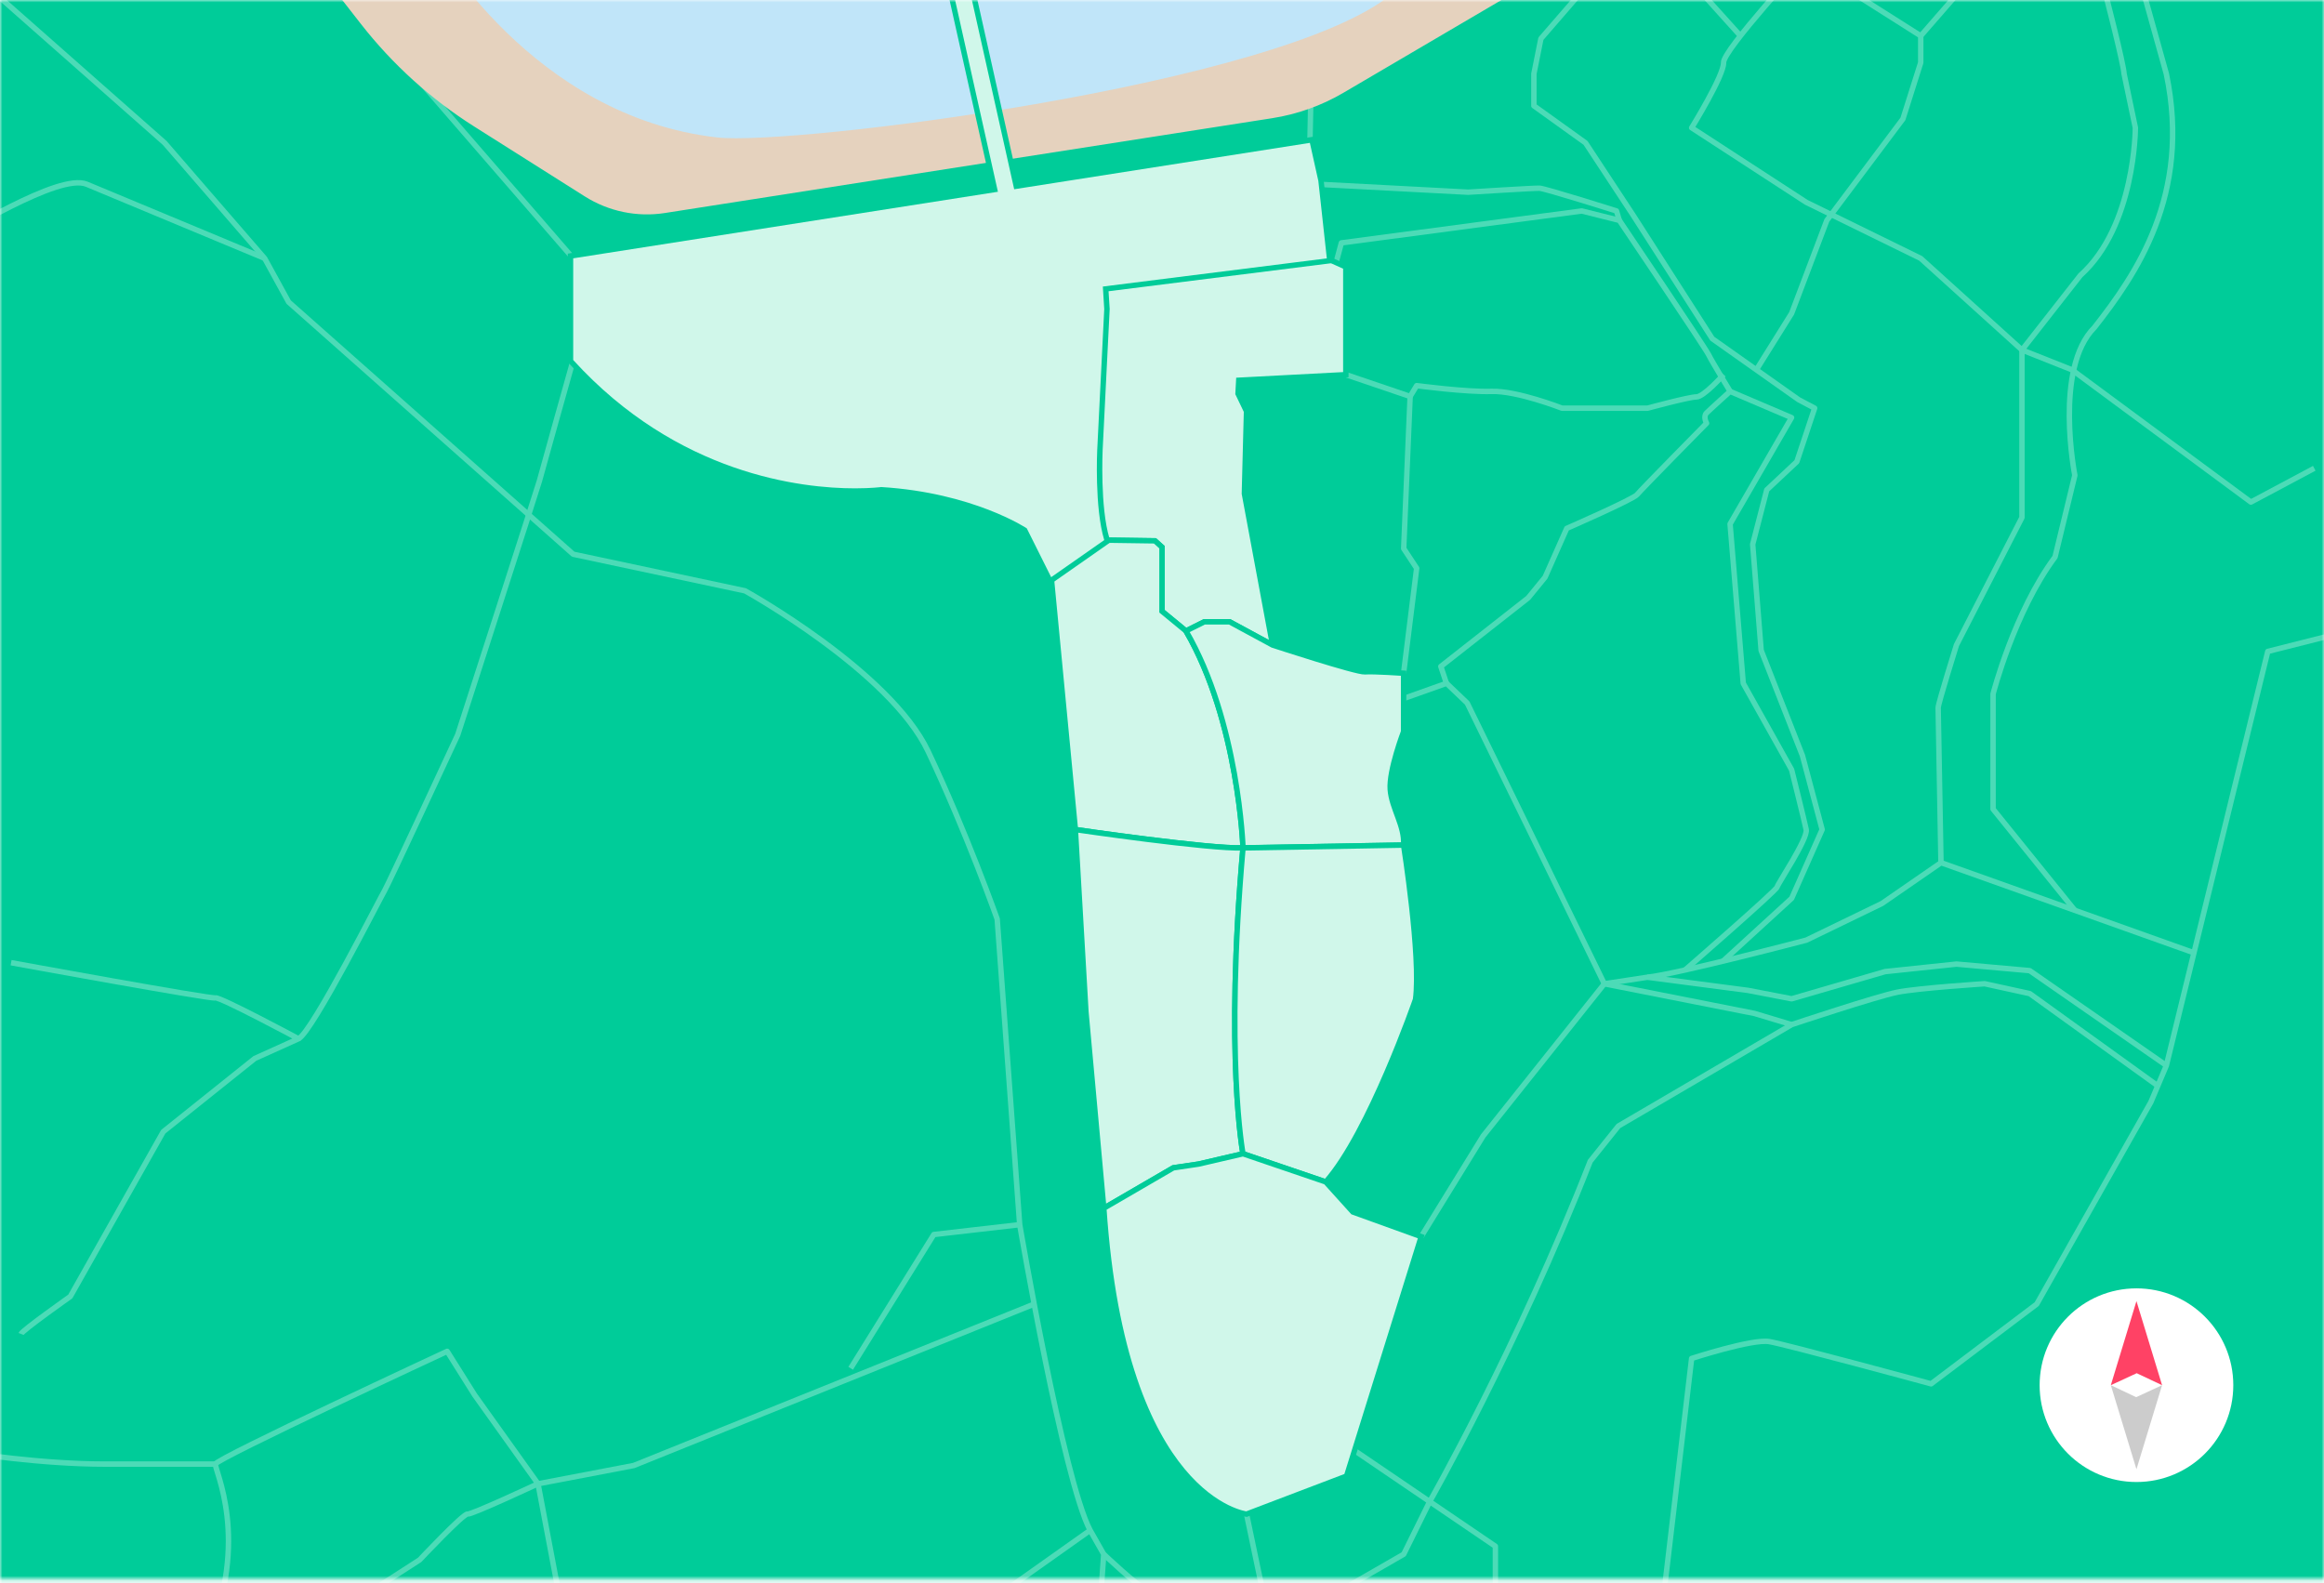 <svg width="480" height="327" viewBox="0 0 480 327" fill="none" xmlns="http://www.w3.org/2000/svg">
<mask id="mask0_1_1348" style="mask-type:luminance" maskUnits="userSpaceOnUse" x="0" y="0" width="480" height="327">
<path d="M480 0H0V326.2H480V0Z" fill="white"/>
</mask>
<g mask="url(#mask0_1_1348)">
<path d="M559.551 -114.941H-79.539V524.149H559.551V-114.941Z" fill="#00CC99"/>
<path d="M55.941 -23.53L77.661 9.05L114.711 35.63C123.531 41.96 134.491 44.57 145.221 42.9C182.281 37.13 267.841 22.39 269.061 22.39C270.611 22.39 304.591 2.84 304.591 2.84L332.521 -23.93L55.941 -23.54V-23.53Z" fill="#C0E5F9" stroke="#00CC99" stroke-width="1.12" stroke-miterlimit="10"/>
<g opacity="0.3">
<path d="M83.809 13.469L118.389 53.379" stroke="white" stroke-width="1.12" stroke-linejoin="round"/>
<path d="M-8.852 -8.305L34.008 29.515L54.668 53.375L59.618 62.395L118.388 114.475L153.878 122.035C153.878 122.035 183.848 138.615 191.698 155.205C199.558 171.785 205.958 189.825 205.958 189.825L210.608 252.955C210.608 252.955 219.628 305.615 225.158 316.085L227.968 321.035L226.538 340.815" stroke="white" stroke-width="1.12" stroke-linejoin="round"/>
<path d="M190.25 340.816L225.16 316.086" stroke="white" stroke-width="1.12" stroke-linejoin="round"/>
<path d="M210.619 252.957L192.869 254.997L175.699 282.627" stroke="white" stroke-width="1.12" stroke-linejoin="round"/>
<path d="M213.611 269.355L130.901 302.705L111.121 306.485L119.551 350.995" stroke="white" stroke-width="1.12" stroke-linejoin="round"/>
<path d="M73.59 336.165V330.635L86.68 322.195C86.68 322.195 95.7 312.595 96.57 312.735C97.44 312.875 111.12 306.475 111.12 306.475L98.03 288.145L92.36 279.125C92.36 279.125 44.79 301.235 44.5 302.395C44.21 303.555 51.77 317.815 42.75 338.765" stroke="white" stroke-width="1.12" stroke-linejoin="round"/>
<path d="M44.491 302.416H21.801C8.131 302.416 -6.129 300.086 -6.129 300.086" stroke="white" stroke-width="1.12" stroke-linejoin="round"/>
<path d="M4.339 275.528C4.629 274.778 14.519 267.798 14.519 267.798L33.719 233.758L52.629 218.628L61.649 214.558C61.649 214.558 45.359 205.828 44.479 206.118C43.599 206.408 2.289 198.848 2.289 198.848" stroke="white" stroke-width="1.12" stroke-linejoin="round"/>
<path d="M61.66 214.555C64.57 213.105 78.83 184.875 79.41 184.005C79.99 183.135 94.54 151.785 94.54 151.785C94.54 151.785 111.12 100.505 111.41 99.345C111.7 98.185 118.39 74.375 118.39 74.375" stroke="white" stroke-width="1.12" stroke-linejoin="round"/>
<path d="M227.98 321.035C227.98 321.035 235.01 327.725 236.93 328.455C238.85 329.185 249.19 331.505 260.76 331.505H271.72L289.92 321.035L295.28 310.175C295.28 310.175 313.32 278.555 328.45 239.855L334.27 232.585L370.06 211.635C370.06 211.635 387.52 205.815 391.88 204.945C396.24 204.075 409.92 203.195 409.92 203.195L419.23 205.235L445.671 224.285" stroke="white" stroke-width="1.12" stroke-linejoin="round"/>
<path d="M279.758 299.605L308.858 319.385V331.505L315.448 344.985" stroke="white" stroke-width="1.12" stroke-linejoin="round"/>
<path d="M260.751 339.076V328.456L257.461 312.746" stroke="white" stroke-width="1.12" stroke-linejoin="round"/>
<path d="M342.699 337.325L349.389 280.595C349.389 280.595 361.899 276.525 365.389 277.105C368.879 277.685 398.849 285.835 398.849 285.835L420.669 269.365L444.239 227.655L447.439 220.095L468.389 134.555L492.539 128.445" stroke="white" stroke-width="1.12" stroke-linejoin="round"/>
<path d="M293.531 255.427L306.341 234.627L331.361 203.207L362.391 209.337L370.051 211.647" stroke="white" stroke-width="1.12" stroke-linejoin="round"/>
<path d="M289.898 144.287L298.768 141.137L303.038 145.217L331.358 203.207L340.278 201.847L361.028 204.567L370.048 206.307L389.348 200.687L404.088 199.137L419.218 200.487L447.438 220.077" stroke="white" stroke-width="1.12" stroke-linejoin="round"/>
<path d="M289.899 139.055L292.599 117.375L289.919 113.305L291.249 81.885L277.969 77.375" stroke="white" stroke-width="1.12" stroke-linejoin="round"/>
<path d="M355.99 77.375C355.99 77.375 351.92 81.985 350.37 81.985C348.82 81.985 340.28 84.315 340.28 84.315H322.63C322.63 84.315 313.32 80.675 308.08 80.845C302.84 81.015 292.6 79.655 292.6 79.655L291.25 81.885" stroke="white" stroke-width="1.12" stroke-linejoin="round"/>
<path d="M355.869 198.526L370.049 185.556L376.349 171.346L372.279 156.076L363.749 134.346L361.999 112.436L364.909 101.186L371.119 95.366L374.799 84.306L371.499 82.566L353.659 69.956L337.369 44.546L327.479 29.516L316.809 21.856V15.256L318.259 7.986L342.699 -20.234" stroke="white" stroke-width="1.12" stroke-linejoin="round"/>
<path d="M348.02 200.368C348.02 200.368 366.85 184.008 367.04 183.228C367.23 182.448 373.44 173.238 373.05 171.348C372.66 169.458 370.04 158.988 370.04 158.988L360.05 141.148L357.33 108.228L370.03 86.258L357.33 80.848C357.33 80.848 353.26 84.508 352.48 85.288C351.7 86.068 352.48 87.418 352.48 87.418C352.48 87.418 338.9 101.188 338.13 102.158C337.36 103.128 323.6 109.138 323.6 109.138L319.12 119.228L315.63 123.498L297.59 137.658L298.75 141.148" stroke="white" stroke-width="1.12" stroke-linejoin="round"/>
<path d="M357.351 80.848C357.351 80.848 353.661 74.808 352.891 73.258C352.121 71.708 334.461 45.518 334.461 45.518L326.701 43.578L277.051 50.168L275.961 54.218" stroke="white" stroke-width="1.12" stroke-linejoin="round"/>
<path d="M272.371 38.066L303.231 39.696C303.231 39.696 316.811 38.836 317.971 38.876C319.131 38.916 333.871 43.576 333.871 43.576L334.451 45.516" stroke="white" stroke-width="1.12" stroke-linejoin="round"/>
<path d="M270.551 29.517L270.751 19.797" stroke="white" stroke-width="1.12" stroke-linejoin="round"/>
<path d="M340.281 201.848C346.491 201.168 373.081 194.188 373.081 194.188L388.681 186.628L400.901 178.188L453.151 196.807" stroke="white" stroke-width="1.12" stroke-linejoin="round"/>
<path d="M362.758 76.386L370.048 64.716L377.318 45.516L393.028 24.566L396.708 12.936V7.406L381.108 -2.484" stroke="white" stroke-width="1.12" stroke-linejoin="round"/>
<path d="M477.988 96.725L464.898 103.705L427.948 76.385L417.618 72.285L396.708 53.375L373.078 41.795L349.398 26.395C349.398 26.395 356.088 15.555 355.988 12.935C355.888 10.315 373.078 -8.305 373.078 -8.305" stroke="white" stroke-width="1.12" stroke-linejoin="round"/>
<path d="M400.889 178.187C400.889 178.187 400.309 147.057 400.309 146.187C400.309 145.317 404.089 133.237 404.089 133.237L417.619 106.897V72.287L429.689 56.867C441.039 46.687 441.039 26.387 441.039 26.387L438.709 15.257C438.419 10.897 426.199 -34.203 426.199 -34.203" stroke="white" stroke-width="1.12" stroke-linejoin="round"/>
<path d="M428.538 188.037L411.648 167.127V143.347C411.648 143.347 416.008 126.397 424.448 115.047L428.538 98.177C428.538 98.177 424.158 76.067 432.598 67.627C441.038 56.867 452.668 40.277 447.438 15.257L436.968 -22.273" stroke="white" stroke-width="1.12" stroke-linejoin="round"/>
<path d="M396.711 7.408L411.651 -9.762" stroke="white" stroke-width="1.12" stroke-linejoin="round"/>
<path d="M359.469 7.406L350.559 -2.484" stroke="white" stroke-width="1.12" stroke-linejoin="round"/>
<path d="M-12.73 50.555C-8.08 48.615 12.1 35.645 17.919 38.055C23.739 40.465 54.669 53.365 54.669 53.365" stroke="white" stroke-width="1.12" stroke-linejoin="round"/>
</g>
<path d="M89.802 -11.803C89.802 -11.803 109.802 24.098 148.202 28.398C163.642 30.128 264.602 17.598 287.402 -1.202L312.882 -1.623L277.482 19.157C272.942 21.828 267.932 23.608 262.732 24.418L137.332 43.998C131.582 44.898 125.702 43.678 120.782 40.568L97.982 26.157C89.002 20.488 81.072 13.307 74.542 4.947L69.422 -1.613L89.822 -11.812L89.802 -11.803Z" fill="#E5D2BE"/>
<path d="M228.068 111.559C226.028 104.869 226.618 92.939 226.618 92.939L228.068 63.849L227.778 59.199L274.038 53.379L277.968 55.129V77.389L255.858 78.549L255.708 81.309L257.458 84.949L257.018 101.969L262.838 133.249L253.968 128.449H248.728L244.948 130.339L239.998 126.269V113.029L238.548 111.719L228.078 111.569L228.068 111.559Z" fill="#D0F7EA" stroke="#00CC99" stroke-width="1.12" stroke-miterlimit="10"/>
<path d="M244.951 130.329L240.001 126.259V113.019L238.551 111.709L228.081 111.559L217.121 119.219L222.111 171.349C222.111 171.349 249.891 175.419 256.731 175.129C256.731 175.129 255.851 149.009 244.951 130.329Z" fill="#D0F7EA" stroke="#00CC99" stroke-width="1.12" stroke-miterlimit="10"/>
<path d="M256.729 175.128C256.729 175.128 255.849 149.007 244.949 130.327L248.729 128.438H253.969L262.839 133.237C262.839 133.237 280.149 138.908 281.899 138.768C283.649 138.628 289.899 139.057 289.899 139.057V151.128C289.899 151.128 286.849 159.127 287.139 163.057C287.429 166.987 290.189 170.617 289.899 174.547L256.729 175.128Z" fill="#D0F7EA" stroke="#00CC99" stroke-width="1.12" stroke-miterlimit="10"/>
<path d="M256.729 175.128C249.889 175.418 222.109 171.348 222.109 171.348L224.289 209.028L227.979 249.568L242.329 241.228L247.569 240.448L256.729 238.318C256.729 238.318 252.919 218.268 256.729 175.138V175.128Z" fill="#D0F7EA" stroke="#00CC99" stroke-width="1.12" stroke-miterlimit="10"/>
<path d="M256.728 238.319C256.728 238.319 252.918 218.269 256.728 175.139L289.899 174.559C289.899 174.559 293.539 197.639 292.369 206.439C292.369 206.439 282.808 234.049 273.818 244.139L256.728 238.319Z" fill="#D0F7EA" stroke="#00CC99" stroke-width="1.12" stroke-miterlimit="10"/>
<path d="M227.98 249.559L242.33 241.219L247.57 240.439L256.73 238.309L273.82 244.129L279.43 250.339L293.54 255.429L278.12 304.889L257.46 312.749C257.46 312.749 232.05 309.889 227.98 249.569V249.559Z" fill="#D0F7EA" stroke="#00CC99" stroke-width="1.12" stroke-miterlimit="10"/>
<path d="M211.638 109.53C210.388 108.74 199.568 102.26 182.028 101.17C181.668 101.21 179.738 101.44 176.588 101.44C166.278 101.44 139.918 98.84 117.978 74.75L117.828 74.59V52.9L205.428 39.16L184.868 -52.85L189.278 -53.84L209.898 38.46L270.968 28.88L272.828 37.25L274.648 53.86L228.368 59.68L228.628 63.81L227.178 92.97C227.178 93.09 226.628 104.88 228.608 111.4L228.728 111.79L216.898 120.06L211.638 109.53Z" fill="#D0F7EA"/>
<path d="M188.86 -53.171L209.47 39.089L270.54 29.509L272.29 37.369L274.04 53.369L227.78 59.189L228.07 63.849L226.62 92.939C226.62 92.939 226.04 104.869 228.07 111.559L217.11 119.219L212.07 109.129C212.07 109.129 201.01 101.759 182.01 100.599C182.01 100.599 180.01 100.869 176.59 100.869C165.61 100.869 139.97 98.049 118.39 74.359V53.359L206.11 39.609L185.55 -52.441L188.87 -53.181M189.72 -54.521L188.63 -54.281L185.31 -53.541L184.22 -53.301L184.46 -52.211L204.76 38.669L118.22 52.239L117.27 52.389V74.779L117.56 75.099C139.66 99.349 166.2 101.969 176.59 101.969C179.63 101.969 181.56 101.759 182.05 101.699C198.93 102.759 209.51 108.839 211.21 109.889L216.11 119.699L216.69 120.859L217.76 120.119L228.72 112.459L229.39 111.989L229.15 111.209C227.19 104.779 227.74 93.089 227.74 92.969L229.19 63.879V63.819V63.759L228.96 60.159L274.17 54.469L275.26 54.329L275.14 53.229L273.39 37.229V37.169L273.37 37.109L271.62 29.249L271.39 28.219L270.35 28.379L210.32 37.789L189.94 -53.441L189.7 -54.531L189.72 -54.521Z" fill="#00CC99"/>
</g>
<g filter="url(#filter0_d_1_1348)">
<path d="M440.266 305.117C451.311 305.117 460.266 296.163 460.266 285.117C460.266 274.071 451.311 265.117 440.266 265.117C429.22 265.117 420.266 274.071 420.266 285.117C420.266 296.163 429.22 305.117 440.266 305.117Z" fill="white"/>
<path d="M440.264 267.75L434.969 285.117L440.318 282.642L445.556 285.117L440.264 267.75Z" fill="#FF4265"/>
<path d="M440.264 302.484L445.556 285.117L440.207 287.592L434.969 285.117L440.264 302.484Z" fill="#CCCCCC"/>
</g>
<defs>
<filter id="filter0_d_1_1348" x="419.266" y="264.117" width="44" height="44" filterUnits="userSpaceOnUse" color-interpolation-filters="sRGB">
<feFlood flood-opacity="0" result="BackgroundImageFix"/>
<feColorMatrix in="SourceAlpha" type="matrix" values="0 0 0 0 0 0 0 0 0 0 0 0 0 0 0 0 0 0 127 0" result="hardAlpha"/>
<feOffset dx="1" dy="1"/>
<feGaussianBlur stdDeviation="1"/>
<feComposite in2="hardAlpha" operator="out"/>
<feColorMatrix type="matrix" values="0 0 0 0 0 0 0 0 0 0 0 0 0 0 0 0 0 0 0.2 0"/>
<feBlend mode="normal" in2="BackgroundImageFix" result="effect1_dropShadow_1_1348"/>
<feBlend mode="normal" in="SourceGraphic" in2="effect1_dropShadow_1_1348" result="shape"/>
</filter>
</defs>
</svg>
